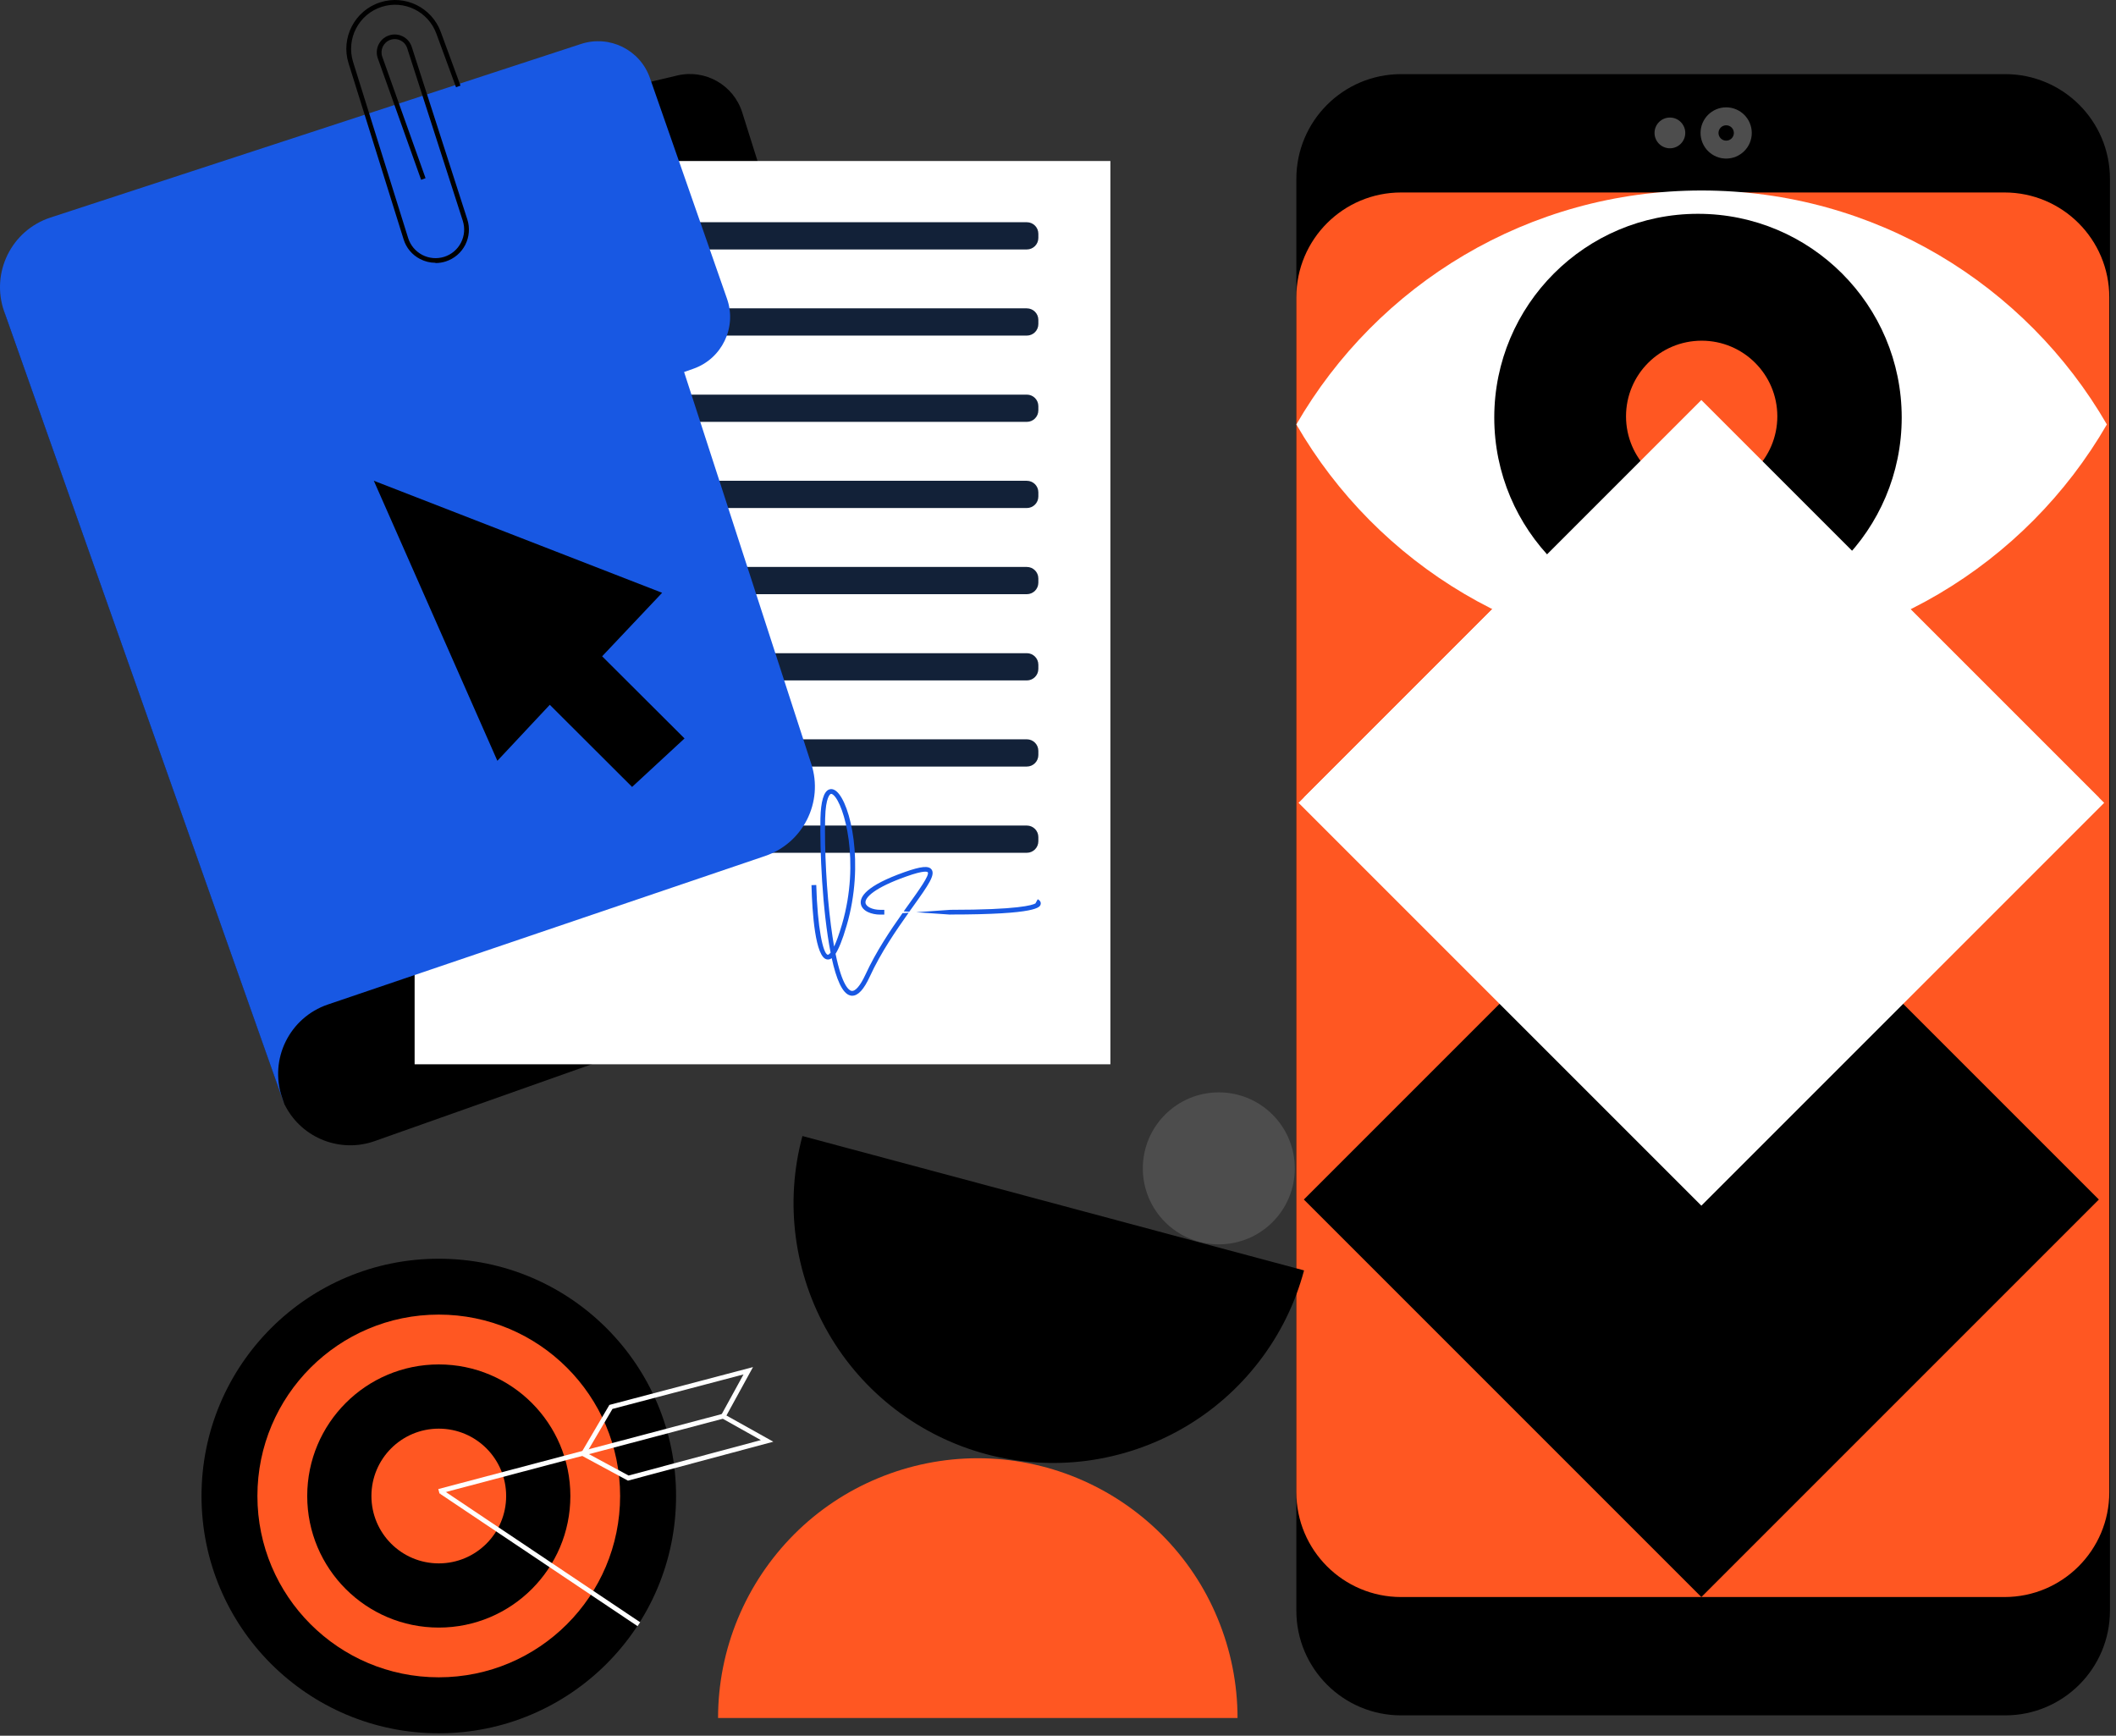 <svg xmlns="http://www.w3.org/2000/svg" width="217" height="178" viewBox="0 0 217 178" fill="none"><rect x="0" y="0" width="217" height="178" fill="#333333" stroke="none"/><path d="M205.637 7.602H143.687C137.754 7.602 132.943 12.412 132.943 18.345V165.168C132.943 171.101 137.754 175.911 143.687 175.911H205.637C211.57 175.911 216.38 171.101 216.38 165.168V18.345C216.38 12.412 211.57 7.602 205.637 7.602Z" fill="black"></path><path d="M205.567 19.738H143.687C137.754 19.738 132.943 24.548 132.943 30.482V153.033C132.943 158.966 137.754 163.776 143.687 163.776H205.567C211.5 163.776 216.31 158.966 216.31 153.033V30.482C216.31 24.548 211.5 19.738 205.567 19.738Z" fill="#FF5722"></path><path d="M174.478 41.028L133.713 81.793L174.478 122.558L215.243 81.793L174.478 41.028Z" fill="white"></path><path d="M174.478 82.247L133.713 123.012L174.478 163.777L215.243 123.012L174.478 82.247Z" fill="black"></path><path fill-rule="evenodd" clip-rule="evenodd" d="M194.624 102.402L174.476 122.549L154.328 102.402L174.476 82.254L194.624 102.402Z" fill="#4D4D4D"></path><path fill-rule="evenodd" clip-rule="evenodd" d="M132.943 43.527C141.235 29.184 156.742 19.535 174.5 19.535C192.257 19.535 207.764 29.184 216.065 43.527C207.773 57.869 192.266 67.519 174.5 67.519C156.734 67.519 141.235 57.869 132.943 43.527Z" fill="white"></path><path d="M174.132 63.71C185.671 63.71 195.024 54.356 195.024 42.818C195.024 31.279 185.671 21.926 174.132 21.926C162.594 21.926 153.24 31.279 153.24 42.818C153.24 54.356 162.594 63.71 174.132 63.71Z" fill="black"></path><path d="M174.51 50.453C178.794 50.453 182.268 46.98 182.268 42.695C182.268 38.411 178.794 34.938 174.51 34.938C170.225 34.938 166.752 38.411 166.752 42.695C166.752 46.98 170.225 50.453 174.51 50.453Z" fill="#FF5722"></path><path d="M174.478 41.022L133.168 82.332L174.478 123.642L215.787 82.332L174.478 41.022Z" fill="white"></path><path d="M171.252 15.207C172.122 15.207 172.828 14.501 172.828 13.631C172.828 12.76 172.122 12.055 171.252 12.055C170.381 12.055 169.676 12.76 169.676 13.631C169.676 14.501 170.381 15.207 171.252 15.207Z" fill="#4D4D4D"></path><path d="M177.021 16.262C178.472 16.262 179.648 15.085 179.648 13.635C179.648 12.184 178.472 11.008 177.021 11.008C175.571 11.008 174.395 12.184 174.395 13.635C174.395 15.085 175.571 16.262 177.021 16.262Z" fill="#4D4D4D"></path><path d="M177.024 14.424C177.46 14.424 177.812 14.071 177.812 13.636C177.812 13.2 177.46 12.848 177.024 12.848C176.589 12.848 176.236 13.2 176.236 13.636C176.236 14.071 176.589 14.424 177.024 14.424Z" fill="black"></path><path d="M73.639 176.179C73.639 172.677 74.33 169.218 75.67 165.987C77.01 162.756 78.971 159.823 81.44 157.345C83.91 154.867 86.852 152.905 90.083 151.574C93.314 150.235 96.781 149.543 100.275 149.543C103.768 149.543 107.236 150.235 110.467 151.574C113.698 152.914 116.631 154.875 119.109 157.345C121.578 159.814 123.549 162.747 124.879 165.987C126.219 169.218 126.911 172.685 126.911 176.179H73.647H73.639Z" fill="#FF5722"></path><path d="M133.732 130.282C132.83 133.662 131.271 136.832 129.135 139.607C127.007 142.383 124.354 144.712 121.324 146.455C118.295 148.206 114.95 149.335 111.482 149.799C108.015 150.255 104.495 150.027 101.115 149.117C97.735 148.206 94.574 146.647 91.799 144.52C89.023 142.392 86.694 139.739 84.951 136.709C83.2 133.679 82.071 130.335 81.607 126.867C81.151 123.4 81.379 119.88 82.29 116.5L108.015 123.391L133.74 130.282H133.732Z" fill="black"></path><path d="M124.992 112.023C129.291 112.023 132.785 115.508 132.785 119.816C132.785 124.116 129.3 127.609 124.992 127.609C120.693 127.609 117.199 124.124 117.199 119.816C117.199 115.517 120.684 112.023 124.992 112.023Z" fill="#4D4D4D"></path><path d="M44.999 129.082C58.44 129.082 69.332 139.975 69.332 153.415C69.332 166.856 58.44 177.748 44.999 177.748C31.559 177.748 20.666 166.856 20.666 153.415C20.666 139.975 31.559 129.082 44.999 129.082Z" fill="black"></path><path d="M44.996 134.812C55.267 134.812 63.594 143.14 63.594 153.41C63.594 163.681 55.267 172.008 44.996 172.008C34.725 172.008 26.398 163.681 26.398 153.41C26.398 143.14 34.725 134.812 44.996 134.812Z" fill="#FF5722"></path><path d="M44.999 139.922C52.45 139.922 58.492 145.964 58.492 153.415C58.492 160.866 52.45 166.908 44.999 166.908C37.548 166.908 31.506 160.866 31.506 153.415C31.506 145.964 37.548 139.922 44.999 139.922Z" fill="black"></path><path d="M44.998 146.508C48.816 146.508 51.907 149.599 51.907 153.416C51.907 157.234 48.816 160.325 44.998 160.325C41.181 160.325 38.09 157.234 38.09 153.416C38.09 149.599 41.181 146.508 44.998 146.508Z" fill="#FF5722"></path><path d="M74.178 144.97L44.949 152.703L45.075 153.177L74.304 145.444L74.178 144.97Z" fill="white"></path><path d="M45.401 152.791L45.133 153.191L65.383 166.763L65.651 166.363L45.401 152.791Z" fill="white"></path><path d="M64.402 151.841L59.49 149.188L62.494 144.074L77.221 140.195L74.498 145.16L79.305 147.848L64.394 151.841H64.402ZM60.164 148.995L64.464 151.316L78.027 147.682L73.841 145.335L76.249 140.948L62.809 144.486L60.156 148.995H60.164Z" fill="white"></path><path d="M95.365 89.044L79.858 42.523L80.401 42.304C83.106 41.192 84.507 38.188 83.632 35.404L76.119 11.535C75.235 8.715 72.319 7.06 69.447 7.743L6.009 22.76C1.666 23.785 -0.83 28.355 0.659 32.567L29.169 113.246L29.274 113.438C31.008 116.74 34.913 118.263 38.424 117.02L90.75 98.492C94.612 97.126 96.669 92.923 95.374 89.035L95.365 89.044Z" fill="black"></path><path d="M113.873 16.512H42.52V109.143H113.873V16.512Z" fill="white"></path><path d="M105.303 22.789H50.682C50.029 22.789 49.5 23.318 49.5 23.971V24.4C49.5 25.053 50.029 25.582 50.682 25.582H105.303C105.956 25.582 106.485 25.053 106.485 24.4V23.971C106.485 23.318 105.956 22.789 105.303 22.789Z" fill="#122138"></path><path d="M105.303 31.621H50.682C50.029 31.621 49.5 32.15 49.5 32.803V33.232C49.5 33.885 50.029 34.414 50.682 34.414H105.303C105.956 34.414 106.485 33.885 106.485 33.232V32.803C106.485 32.15 105.956 31.621 105.303 31.621Z" fill="#122138"></path><path d="M105.303 40.469H50.682C50.029 40.469 49.5 40.998 49.5 41.651V42.08C49.5 42.733 50.029 43.262 50.682 43.262H105.303C105.956 43.262 106.485 42.733 106.485 42.08V41.651C106.485 40.998 105.956 40.469 105.303 40.469Z" fill="#122138"></path><path d="M105.303 49.305H50.682C50.029 49.305 49.5 49.834 49.5 50.487V50.916C49.5 51.569 50.029 52.098 50.682 52.098H105.303C105.956 52.098 106.485 51.569 106.485 50.916V50.487C106.485 49.834 105.956 49.305 105.303 49.305Z" fill="#122138"></path><path d="M105.303 58.141H50.682C50.029 58.141 49.5 58.67 49.5 59.323V59.752C49.5 60.405 50.029 60.934 50.682 60.934H105.303C105.956 60.934 106.485 60.405 106.485 59.752V59.323C106.485 58.67 105.956 58.141 105.303 58.141Z" fill="#122138"></path><path d="M105.303 66.984H50.682C50.029 66.984 49.5 67.514 49.5 68.166V68.596C49.5 69.248 50.029 69.778 50.682 69.778H105.303C105.956 69.778 106.485 69.248 106.485 68.596V68.166C106.485 67.514 105.956 66.984 105.303 66.984Z" fill="#122138"></path><path d="M105.303 75.816H50.682C50.029 75.816 49.5 76.346 49.5 76.999V77.428C49.5 78.08 50.029 78.61 50.682 78.61H105.303C105.956 78.61 106.485 78.08 106.485 77.428V76.999C106.485 76.346 105.956 75.816 105.303 75.816Z" fill="#122138"></path><path d="M105.303 84.66H50.682C50.029 84.66 49.5 85.189 49.5 85.842V86.271C49.5 86.924 50.029 87.453 50.682 87.453H105.303C105.956 87.453 106.485 86.924 106.485 86.271V85.842C106.485 85.189 105.956 84.66 105.303 84.66Z" fill="#122138"></path><path d="M87.395 102.111C87.325 102.111 87.264 102.111 87.194 102.085C86.38 101.892 85.758 100.386 85.294 98.259C85.119 98.39 84.961 98.407 84.821 98.39C83.604 98.232 83.289 93.548 83.219 90.772L83.709 90.755C83.832 95.15 84.41 97.838 84.891 97.908C84.917 97.908 85.014 97.908 85.18 97.689C84.331 93.399 84.059 87.068 84.138 83.907C84.182 82.191 84.471 81.202 84.996 80.974C85.171 80.895 85.46 80.869 85.802 81.167C87.22 82.41 88.683 88.574 86.826 94.914C86.38 96.446 86.003 97.322 85.688 97.812C86.362 101.096 87.071 101.56 87.308 101.612C87.702 101.7 88.219 101.104 88.761 99.931C89.847 97.576 91.309 95.395 92.553 93.644L93.183 93.6C91.914 95.387 90.338 97.672 89.208 100.132C88.595 101.463 88.008 102.111 87.395 102.111ZM85.241 81.412C85.241 81.412 85.206 81.412 85.189 81.421C85.136 81.447 84.672 81.71 84.62 83.925C84.541 87.182 84.769 91.49 85.215 94.914C85.32 95.728 85.434 96.437 85.539 97.068C85.758 96.604 86.029 95.886 86.353 94.782C88.236 88.338 86.572 82.506 85.478 81.534C85.408 81.473 85.32 81.412 85.241 81.412ZM97.456 93.793L93.954 93.548L97.456 93.303C104.426 93.303 105.88 92.821 106.186 92.646L106.422 92.217C106.764 92.401 106.746 92.637 106.72 92.734C106.65 93.022 106.449 93.784 97.465 93.784L97.456 93.793ZM90.688 93.793H90.267C89.401 93.793 88.411 93.451 88.28 92.69C88.157 91.972 88.831 90.825 92.763 89.433C94.453 88.837 95.223 88.758 95.53 89.161C95.933 89.704 95.25 90.711 93.647 92.944C93.516 93.128 93.385 93.311 93.245 93.504L92.675 93.46C92.877 93.18 93.069 92.917 93.253 92.655C94.19 91.35 95.355 89.73 95.145 89.45C95.109 89.406 94.838 89.205 92.929 89.888C89.707 91.026 88.665 92.042 88.761 92.602C88.831 92.996 89.488 93.303 90.267 93.303H90.688V93.793Z" fill="#1858E3"></path><path d="M83.202 78.357L70.155 38.149L71.101 37.816C74.034 36.792 75.584 33.578 74.559 30.645L66.653 8.002C65.646 5.103 62.502 3.554 59.586 4.508L5.176 22.309C1.166 23.622 -0.971 27.974 0.43 31.95L29.159 113.259L28.922 112.541C27.591 108.609 29.693 104.354 33.616 103.014L78.473 87.779C82.361 86.456 84.471 82.253 83.202 78.348V78.357Z" fill="#1858E3"></path><path d="M67.897 60.798L61.75 67.303L70.199 75.727L64.823 80.7L56.382 72.277L51.006 78.021L38.336 49.301L67.897 60.789V60.798Z" fill="black"></path><path d="M44.649 26.949C44.106 26.949 43.572 26.817 43.082 26.563C42.267 26.143 41.663 25.425 41.392 24.55L35.744 6.486C34.921 3.868 36.392 1.057 39.01 0.234C41.558 -0.572 44.273 0.768 45.201 3.272L47.224 8.78L46.768 8.946L44.745 3.439C43.914 1.18 41.453 -0.029 39.159 0.698C36.795 1.442 35.473 3.973 36.208 6.346L41.856 24.409C42.092 25.163 42.609 25.775 43.309 26.143C44.01 26.502 44.807 26.572 45.56 26.336C46.304 26.099 46.917 25.583 47.276 24.882C47.635 24.182 47.696 23.394 47.46 22.641L41.76 4.945C41.646 4.594 41.401 4.305 41.068 4.148C40.735 3.981 40.359 3.964 40.008 4.095C39.317 4.349 38.958 5.12 39.203 5.82L43.642 18.271L43.187 18.438L38.748 5.987C38.406 5.041 38.905 3.99 39.842 3.649C40.315 3.474 40.823 3.5 41.278 3.719C41.733 3.938 42.066 4.323 42.224 4.804L47.924 22.501C48.204 23.367 48.125 24.296 47.714 25.11C47.294 25.924 46.584 26.528 45.717 26.809C45.376 26.922 45.017 26.975 44.667 26.975L44.649 26.949Z" fill="black"></path></svg>